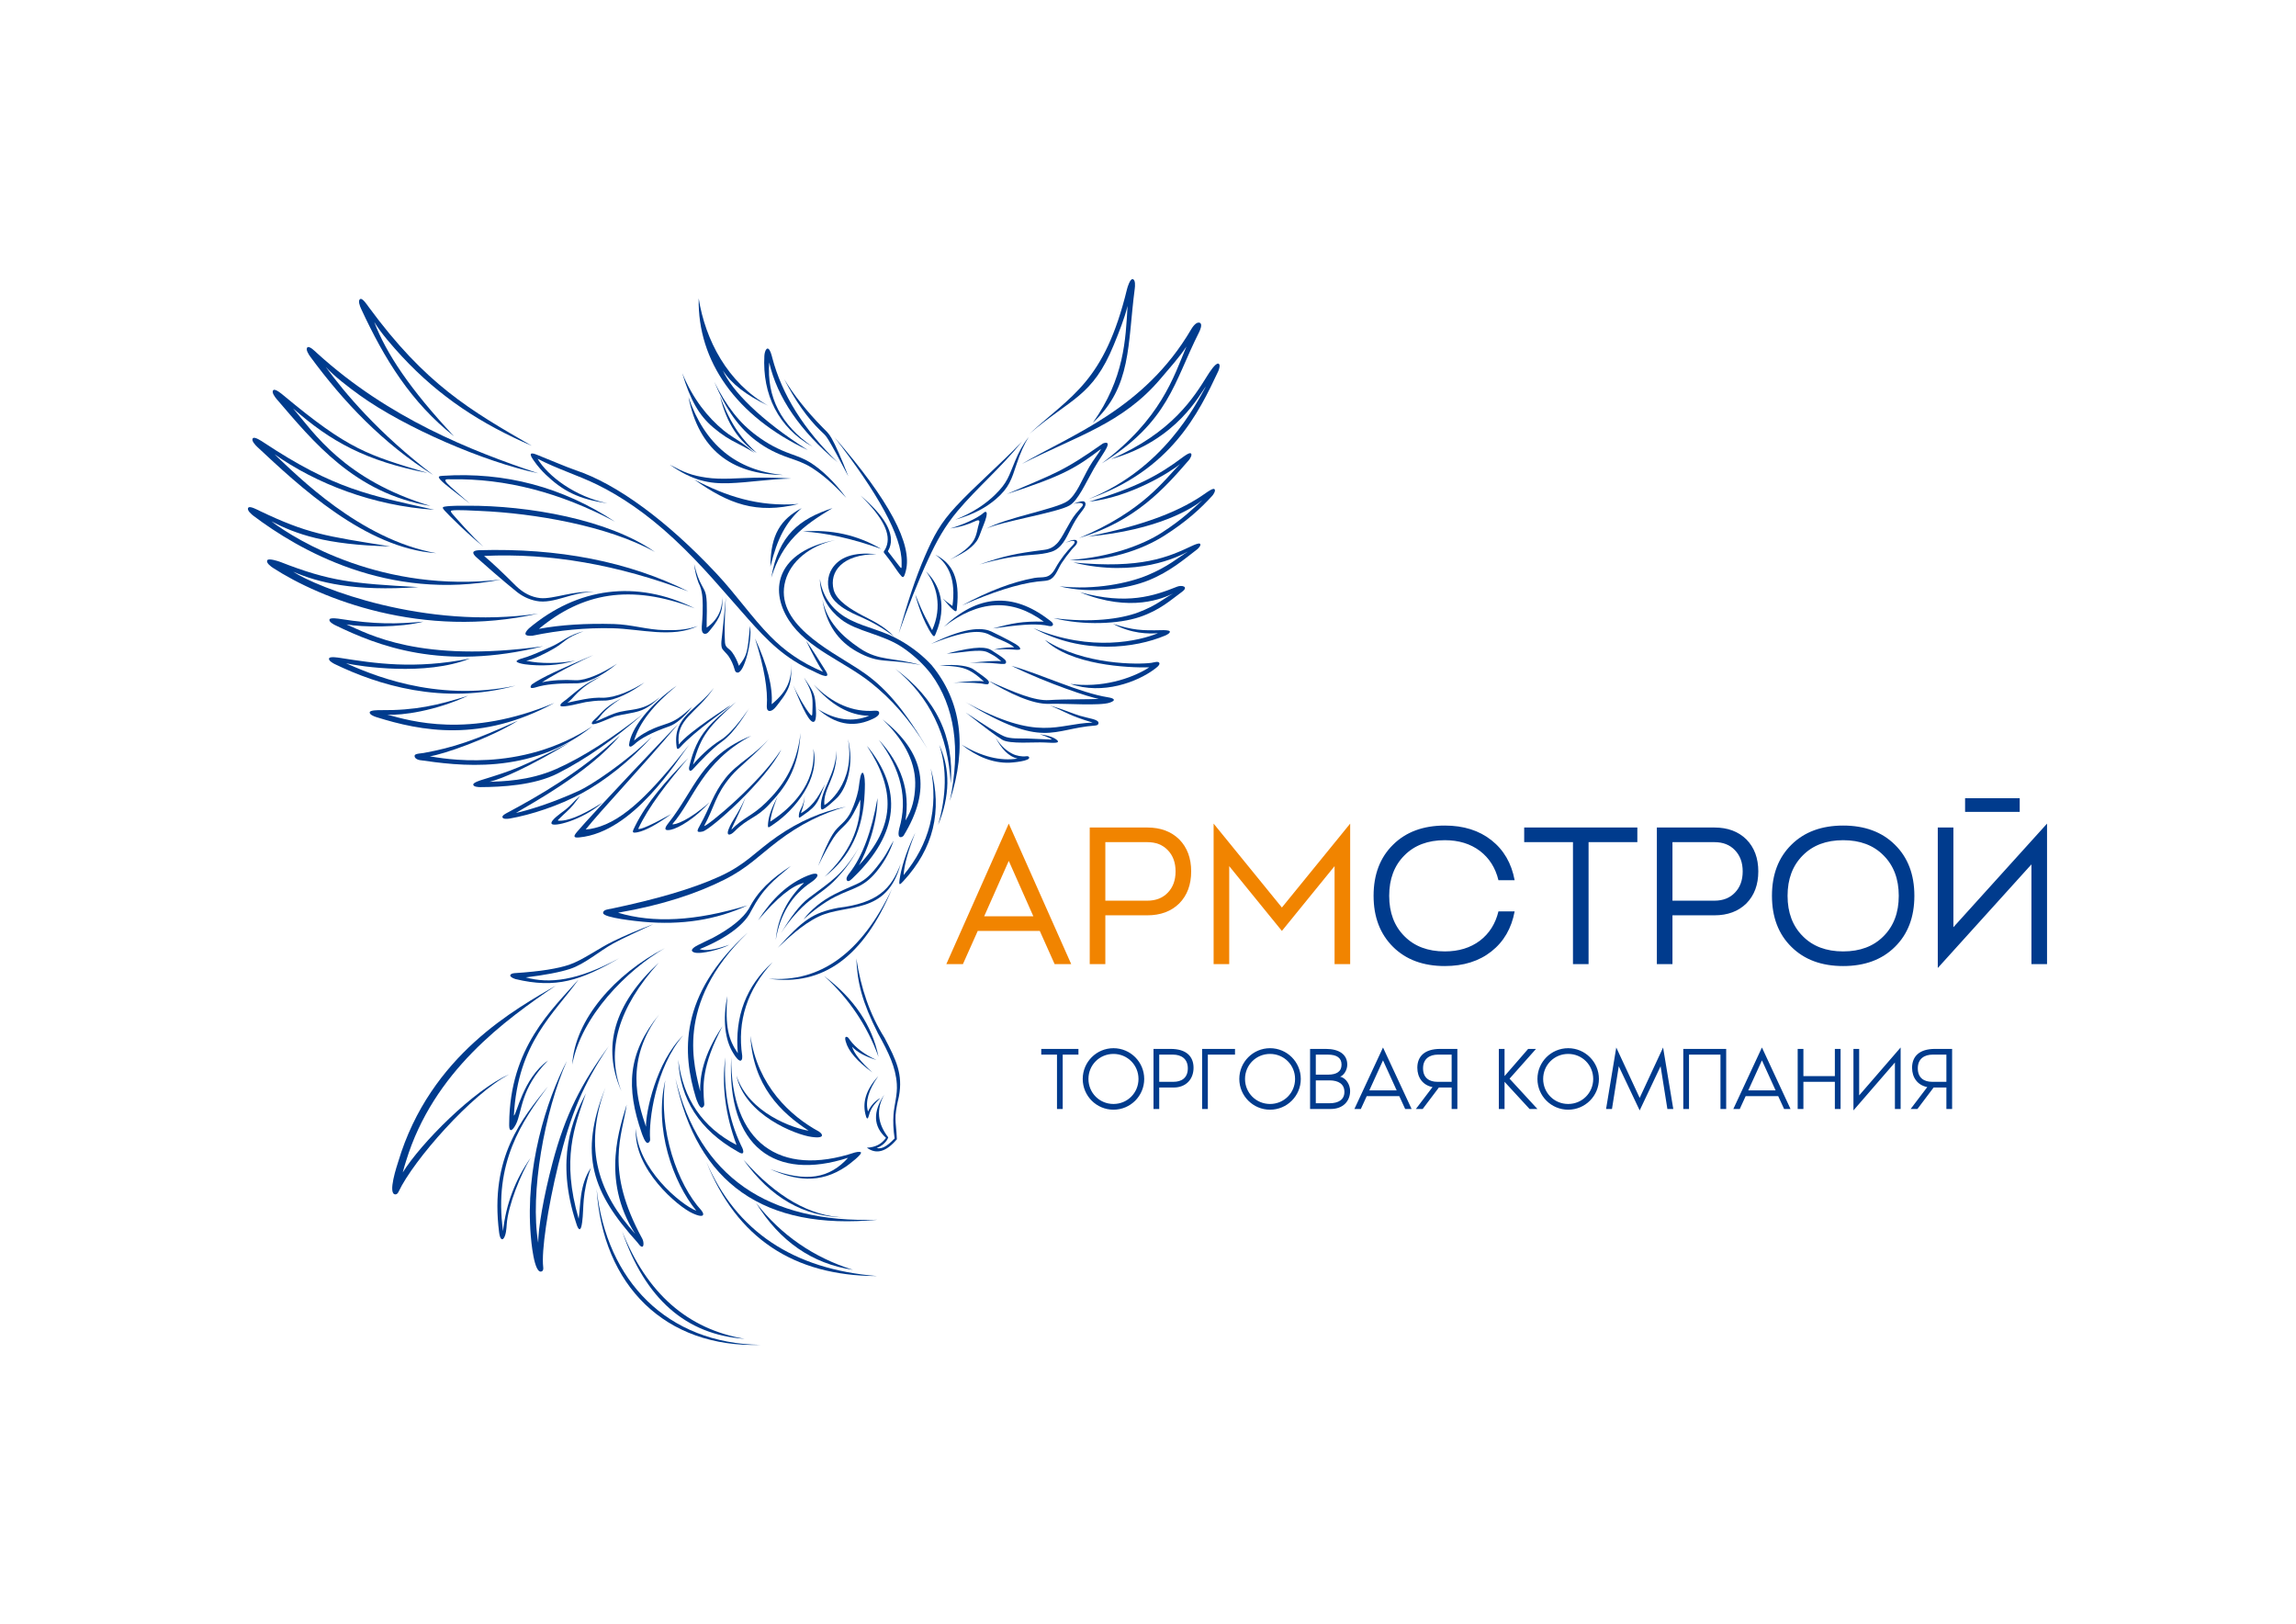 <?xml version="1.0" encoding="UTF-8"?> <svg xmlns="http://www.w3.org/2000/svg" width="1123" height="794" viewBox="0 0 1123 794" fill="none"><path fill-rule="evenodd" clip-rule="evenodd" d="M433.697 272.006C436.725 275.822 438.563 278.89 439.855 280.53C441.665 282.83 442.011 283.091 443.029 279.267C446.477 266.325 434.84 244.501 408.114 213.798C429.162 240.837 441.243 262.323 440.992 275.168C440.94 277.933 441.294 278.769 439.5 276.388C437.402 273.604 435.909 271.699 435.066 270.638C433.841 269.101 434.291 269.949 435.056 267.992C437.738 261.135 433.008 252.58 420.865 242.326C431.851 252.992 436.027 261.265 433.466 267.536C432.236 270.555 431.387 269.096 433.697 272.006Z" fill="#003B8D"></path><path fill-rule="evenodd" clip-rule="evenodd" d="M405.349 215.354C407.287 218.57 410.486 224.435 414.944 232.943C411.501 224.097 408.765 217.887 406.735 214.313C405.27 211.734 404.21 210.949 402.255 208.951C394.498 201.037 388.248 193.159 383.505 185.32C388.939 195.936 394.863 204.355 401.276 210.575C403.323 212.56 403.773 212.735 405.349 215.354Z" fill="#003B8D"></path><path fill-rule="evenodd" clip-rule="evenodd" d="M377.712 174.908C382.462 193.012 393.148 210.088 409.764 226.132C391.335 210.755 380.157 194.453 376.229 177.227C374.966 194.179 382.031 207.919 397.421 218.447C380.618 209.108 372.835 192.832 373.863 173.996C374.002 171.448 375.416 168.398 376.958 172.371C377.371 173.435 377.63 174.59 377.712 174.908Z" fill="#003B8D"></path><path fill-rule="evenodd" clip-rule="evenodd" d="M353.557 181.133C357.836 190.942 371.867 205.36 395.069 220.082C360.083 203.611 341.142 176.636 341.738 145.909C344.972 166.303 355.859 187.165 375.681 198.366C364.907 193.236 357.533 187.491 353.557 181.133Z" fill="#003B8D"></path><path fill-rule="evenodd" clip-rule="evenodd" d="M396.758 228.573C401.551 231.59 406.823 235.795 413.935 243.487C408.259 235.73 401.871 229.656 396.213 226.131C393.133 224.213 389.904 223.105 386.594 221.909C380.524 219.712 375.538 217.045 370.316 213.213C361.579 206.8 355.429 198.82 349.368 186.779C355.301 200.711 361.625 209.306 369.704 215.444C374.994 219.461 379.983 221.857 386.207 224.005C389.798 225.245 393.385 226.452 396.758 228.573Z" fill="#003B8D"></path><path fill-rule="evenodd" clip-rule="evenodd" d="M352.192 193.768C355.513 207.403 361.608 216 370.124 221.539C363.498 215.389 357.703 208.544 352.192 193.768Z" fill="#003B8D"></path><path fill-rule="evenodd" clip-rule="evenodd" d="M361.287 217.15C363.814 218.392 367.713 220.595 369.044 221.575C366.332 219.186 365.166 218.287 363.505 217.09C360.275 214.762 357.13 213.109 353.896 210.459C346.188 204.141 338.902 195.089 333.679 182.472C337.643 195.702 341.958 203.185 348.792 208.991C352.995 212.561 356.487 214.79 361.287 217.15Z" fill="#003B8D"></path><path fill-rule="evenodd" clip-rule="evenodd" d="M336.74 194.208C341.737 219.331 357.185 232.023 383.084 232.284C360.105 230.095 344.657 217.403 336.74 194.208Z" fill="#003B8D"></path><path fill-rule="evenodd" clip-rule="evenodd" d="M387.043 234.03C380.591 233.541 374.411 233.521 368.705 233.625C361.171 233.764 352.822 234.66 345.456 233.569C338.222 232.498 334.856 231.114 327.543 227.245C338.891 235.131 346.955 236.636 356.71 236.295C366.662 235.946 376.398 234.256 387.043 234.03Z" fill="#003B8D"></path><path fill-rule="evenodd" clip-rule="evenodd" d="M339.56 234.506C356.47 246.471 369.912 251.53 390.652 246.433C370.675 248.018 354.728 242.437 339.56 234.506Z" fill="#003B8D"></path><path fill-rule="evenodd" clip-rule="evenodd" d="M376.809 277.099C380.233 263.118 384.396 255.371 392.109 248.469C381.915 253.927 376.881 261.324 376.809 277.099Z" fill="#003B8D"></path><path fill-rule="evenodd" clip-rule="evenodd" d="M377.241 282.488C382.73 264.813 392.401 257.347 407.189 248.469C391.058 253.8 380.789 261.6 377.241 282.488Z" fill="#003B8D"></path><path fill-rule="evenodd" clip-rule="evenodd" d="M392.691 259.94C403.83 260.492 416.599 263.325 431 268.44C419.346 261.602 406.576 258.768 392.691 259.94Z" fill="#003B8D"></path><path fill-rule="evenodd" clip-rule="evenodd" d="M453.594 366.135C444.774 351.416 435.421 341.393 425.965 333.865C412.677 323.284 394.816 317.228 385.853 303.317C375.739 287.62 380.686 269.493 408.416 264.133C395.76 266.955 386.75 274.671 384.163 283.919C378.37 304.635 405.456 317.825 419.541 326.979C429.577 333.503 439.424 342.081 453.594 366.135Z" fill="#003B8D"></path><path fill-rule="evenodd" clip-rule="evenodd" d="M437.337 311.295C424.431 301.656 418.911 301.879 411.685 296.796C409.335 295.143 407.251 293.118 406.197 290.726C404.434 286.729 404.533 281.892 406.954 278.105C410.348 272.797 417.01 269.72 428.668 271.056C411.91 270.997 405.505 279.659 407.747 288.416C409.165 293.952 416.883 298.34 421.547 300.826C426.911 303.685 432.002 305.823 437.337 311.295Z" fill="#003B8D"></path><path fill-rule="evenodd" clip-rule="evenodd" d="M262.926 224.331C267.991 232.861 281.336 242.931 297.101 246.105C282.956 244.129 275.282 240.067 266.894 232.062C265.215 230.459 262.825 227.829 261.22 225.438C260.864 224.908 260.259 224.105 259.903 223.382C258.583 220.697 261.747 222.053 262.834 222.48C269.309 225.028 275.833 227.924 281.642 229.986C291.391 233.21 302.664 239.348 314.802 248.29C326.071 256.593 338.087 267.313 350.314 280.362C360.144 290.851 367.748 302.004 376.693 311.083C383.722 318.216 391.472 323.819 402.536 328.545C400.489 325.621 397.733 320.536 394.268 313.291C397.06 317.279 400.339 322.344 404.108 328.486C406.763 333.127 398.936 328.726 397.863 328.25C383.94 322.069 375.471 313.422 365.721 302.474C353.626 288.894 343.629 276.537 329.523 263.435C316.206 251.066 303.536 242.622 292.217 237.067C282.66 232.376 272.807 229.465 262.926 224.331Z" fill="#003B8D"></path><path fill-rule="evenodd" clip-rule="evenodd" d="M176.264 146.213C177.394 145.759 179.628 149.174 180.301 150.091C208.106 187.958 229.798 200.544 260.133 218.018C235.426 207.366 215.043 194.173 196.607 174.325C192.091 169.463 186.13 162.629 183.037 157.439C188.852 172.841 200.643 190.479 222.075 213.349C201.05 196.714 188.12 175.825 176.593 150.948C176.152 149.999 174.812 146.798 176.264 146.213Z" fill="#003B8D"></path><path fill-rule="evenodd" clip-rule="evenodd" d="M150.466 169.805C151.484 169.137 154.351 172.041 155.192 172.805C189.961 204.399 230.023 220.346 263.223 231.45C236.892 225.915 197.994 209.112 175.985 193.319C170.594 189.451 163.395 183.936 159.333 179.464C168.48 191.973 184.975 211.799 211.953 232.333C187.113 216.712 167.964 196.475 151.728 174.381C151.108 173.54 149.159 170.667 150.466 169.805Z" fill="#003B8D"></path><path fill-rule="evenodd" clip-rule="evenodd" d="M133.749 190.751C134.713 190.006 137.821 192.654 138.692 193.378C170.663 219.991 179.651 222.453 209.224 231.319C179.138 225.493 161.855 216.057 143.333 199.699C153.414 211.468 168.24 234.625 210.572 247.435C173.427 241.222 153.246 215.995 135.359 195.216C134.678 194.424 132.512 191.711 133.749 190.751Z" fill="#003B8D"></path><path fill-rule="evenodd" clip-rule="evenodd" d="M123.739 214.279C124.615 213.433 127.995 215.727 128.938 216.352C163.62 239.321 180.758 242.163 212.384 249.29C182.309 247.36 154.435 236.371 134.24 222.129C145.544 232.729 176.08 263.798 213.385 270.52C178.577 268.159 145.87 237.248 125.826 218.542C125.063 217.83 122.614 215.368 123.739 214.279Z" fill="#003B8D"></path><path fill-rule="evenodd" clip-rule="evenodd" d="M121.472 248.252C122.254 247.319 125.843 249.278 126.861 249.765C150.336 260.977 158.847 262.122 190.842 267.196C159.218 266.469 144.674 261.158 132.743 254.951C145.102 264.299 187.361 290.111 245.079 283.428C189.606 294.301 145.902 268.759 123.997 252.272C123.164 251.645 120.468 249.454 121.472 248.252Z" fill="#003B8D"></path><path fill-rule="evenodd" clip-rule="evenodd" d="M130.784 273.921C131.497 272.934 136.089 274.404 137.14 274.816C161.462 284.346 172.595 285.353 204.635 287.111C173.154 289.314 155.711 284.925 143.372 279.575C154.963 287.213 207.67 308.234 263.259 300.06C206.478 312.837 156.597 292.654 133.585 277.752C132.711 277.185 129.867 275.188 130.784 273.921Z" fill="#003B8D"></path><path fill-rule="evenodd" clip-rule="evenodd" d="M161.214 302.838C161.704 301.946 165.616 302.558 166.549 302.705C183.34 305.355 193.912 305.213 207.117 303.99C195.946 306.996 176.821 306.747 169.468 305.353C180.17 309.946 205.123 324.415 265.642 316.039C216.02 328.365 184.624 315.737 163.941 305.733C163.157 305.355 160.584 303.987 161.214 302.838Z" fill="#003B8D"></path><path fill-rule="evenodd" clip-rule="evenodd" d="M161.009 321.863C161.498 320.971 165.413 321.584 166.344 321.73C183.135 324.378 202.707 327.452 229.903 322.025C208.099 330.786 176.136 325.889 169.263 324.378C179.965 328.971 211.956 343.789 252.215 335.298C216.332 345.062 184.419 334.76 163.737 324.758C162.954 324.379 160.379 323.011 161.009 321.863Z" fill="#003B8D"></path><path fill-rule="evenodd" clip-rule="evenodd" d="M553.93 136.502C552.716 136.406 551.5 140.303 551.232 141.406C540.166 186.887 524.026 193.256 503.421 212.222C523.831 194.692 534.349 194.072 544.751 168.7C547.267 162.562 550.102 155.461 551.508 149.586C550.547 166.021 549.937 185.003 534.546 206.699C553.619 189.212 551.439 168.301 555.027 141.12C555.164 140.085 555.489 136.626 553.93 136.502Z" fill="#003B8D"></path><path fill-rule="evenodd" clip-rule="evenodd" d="M439.569 309.79C443.655 297.901 449.072 284.155 454.095 273.303C458.216 264.402 462.058 257.422 468.399 249.849C477.727 238.713 489.665 228.677 499.886 215.94C489.795 226.553 476.723 237.733 467.477 247.735C459.902 255.93 456.71 261.985 452.352 272.062C447.68 282.866 443.958 294.422 439.569 309.79Z" fill="#003B8D"></path><path fill-rule="evenodd" clip-rule="evenodd" d="M218.722 236.369C220.383 238.194 224.247 241.367 229.873 246.326C222.508 240.505 217.452 236.89 215.485 234.717C213.916 232.984 214.654 232.805 216.561 232.682C247.02 230.712 275.073 238.171 300.721 255.066C273.909 240.826 247.253 233.933 220.753 234.388C218.813 234.419 216.519 233.945 218.722 236.369Z" fill="#003B8D"></path><path fill-rule="evenodd" clip-rule="evenodd" d="M221.4 251.446C223.056 253.269 230.855 262.382 236.481 267.341C229.116 261.52 219.415 251.857 217.449 249.685C216.241 248.35 216.403 247.936 217.414 247.761C220.424 247.239 225.316 247.331 228.453 247.315C258.317 247.154 297.738 254.036 320.312 269.91C297.14 257.045 261.037 250.979 234.772 249.858C232.133 249.747 223.237 249.199 220.966 249.658C220.356 249.78 220.272 250.207 221.4 251.446Z" fill="#003B8D"></path><path fill-rule="evenodd" clip-rule="evenodd" d="M252.381 286.537C245.999 280.143 240.798 275.251 236.778 271.865C268.947 270.351 302.249 276.134 336.685 289.215C307.452 274.642 273.296 267.927 234.217 269.071C231.003 269.236 230.634 270.42 233.11 272.621C245.841 283.955 252.149 288.924 252.149 288.924C255.033 291.369 258.405 293.093 262.245 293.868C271.044 295.644 280.268 289.049 290.632 289.623C281.2 288.483 270.559 293.181 264.155 292.475C259.912 292.006 255.986 290.026 252.381 286.537Z" fill="#003B8D"></path><path fill-rule="evenodd" clip-rule="evenodd" d="M586.9 157.895C585.145 157.056 583.192 160.073 582.619 161.051C559.602 200.328 523.515 212.77 499.783 226.896C526.817 213.13 549.059 207.168 567.604 185.257C571.89 180.194 577.027 174.528 580.294 169.446C573.96 184.641 567.813 204.803 538.903 226.603C571.876 206.033 574.049 187.087 586.411 162.617C586.881 161.685 588.31 158.57 586.9 157.895Z" fill="#003B8D"></path><path fill-rule="evenodd" clip-rule="evenodd" d="M595.956 177.828C594.522 177.331 591.39 182.344 590.597 183.611C584.062 194.062 573.542 211.546 543.293 224.564C576.152 215.311 587.086 192.121 589.836 188.975C584.605 198.318 569.214 229.206 532.294 244.102C572.916 229.988 586.287 201.876 595.881 181.478C596.221 180.755 597.092 178.223 595.956 177.828Z" fill="#003B8D"></path><path fill-rule="evenodd" clip-rule="evenodd" d="M582.427 221.68C581.697 221.201 578.974 223.241 578.329 223.725C566.666 232.485 555.511 238.497 532.714 245.322C552.766 243.193 572.58 230.816 577.181 226.906C569.266 234.847 559.386 249.826 527.777 263.135C555.47 254.822 569.602 238.741 581.524 224.973C582.012 224.409 583.366 222.297 582.427 221.68Z" fill="#003B8D"></path><path fill-rule="evenodd" clip-rule="evenodd" d="M593.943 239.156C593.226 238.659 590.451 240.631 589.794 241.098C577.912 249.562 560.842 256.693 531.875 262.425C567.063 259.162 583.508 248.327 588.207 244.534C583.607 248.634 578.658 253.795 568.182 260.525C558.988 266.429 542.954 272.509 523.12 273.873C541.319 274.987 558.787 268.752 569.386 262.022C580.081 255.23 587.031 248.932 592.959 242.422C593.46 241.874 594.868 239.794 593.943 239.156Z" fill="#003B8D"></path><path fill-rule="evenodd" clip-rule="evenodd" d="M586.954 265.916C586.407 265.37 583.667 266.651 583.019 266.956C571.291 272.467 558.329 278.272 524.993 275.078C555.923 282.583 576.378 272.278 581.087 269.707C576.415 272.561 571.266 277.171 561.043 281.389C552.072 285.091 535.756 288.678 518.201 286.723C533.934 290.585 551.527 287.969 561.858 283.769C572.283 279.53 579.364 273.365 585.577 268.616C586.099 268.216 587.66 266.619 586.954 265.916Z" fill="#003B8D"></path><path fill-rule="evenodd" clip-rule="evenodd" d="M496.553 225.293C498.21 221.372 500.076 217.65 503.16 213.709C501.049 216.99 499.058 221.439 497.196 227.051C494.772 234.352 493.624 238.465 487.154 244.034C482.358 248.163 476.324 251.525 467.297 254.114C476.226 250.563 482.294 246.206 486.541 242.09C492.968 235.863 493.369 232.823 496.553 225.293Z" fill="#003B8D"></path><path fill-rule="evenodd" clip-rule="evenodd" d="M478.796 256.177C478.086 258.189 477.888 261.631 476.118 264.471C474.128 267.663 470.573 270.387 464.565 273.734C470.562 270.825 474.74 268.589 477.55 264.83C478.798 263.161 479.476 260.752 480.292 258.702C481.499 255.675 482.539 253.195 482.621 251.321C482.67 250.177 481.9 250.076 481.265 250.631C480.278 251.492 479.309 252.295 476.004 254.026C473.504 255.335 469.035 257.204 464.74 258.45C469.935 257.674 473.395 256.486 476.427 255.103C478.195 254.295 479.623 253.835 478.796 256.177Z" fill="#003B8D"></path><path fill-rule="evenodd" clip-rule="evenodd" d="M461.14 292.66C463.12 295.001 464.77 297.053 466.29 298.262C468.04 299.656 467.911 298.544 468.064 297.083C469.537 283.048 466.026 275.617 457.53 271.293C464.236 276.086 467.58 283.735 465.856 296.328C462.132 293.714 462.155 293.545 461.14 292.66Z" fill="#003B8D"></path><path fill-rule="evenodd" clip-rule="evenodd" d="M447.663 290.672C448.313 293.596 451.407 303.835 455.777 310.143C457.053 311.982 457.252 310.873 457.814 309.518C463.223 296.484 459.823 286.032 452.911 279.468C457.973 285.971 461.153 296.586 455.913 308.166C453.692 303.661 451.935 301.532 447.663 290.672Z" fill="#003B8D"></path><path fill-rule="evenodd" clip-rule="evenodd" d="M180.875 348.198C181.228 347.246 185.193 347.279 186.134 347.288C203.131 347.459 214.036 344.921 228.913 340.246C213.005 347.665 196.427 349.976 189.407 349.483C200.665 352.467 229.058 361.4 271.142 343.754C235.202 363.302 205.913 357.544 183.995 350.665C183.168 350.405 180.419 349.424 180.875 348.198Z" fill="#003B8D"></path><path fill-rule="evenodd" clip-rule="evenodd" d="M202.827 369.37C203.039 368.524 206.466 368.361 207.259 368.216C221.924 365.524 231.719 362.249 253.383 352.403C239.436 361.187 216.428 369.022 210.215 369.859C215.695 370.696 254.296 378.573 289.774 355.125C259.25 379.646 223.357 374.257 205.323 371.722C204.585 371.619 202.438 370.918 202.827 369.37Z" fill="#003B8D"></path><path fill-rule="evenodd" clip-rule="evenodd" d="M231.471 383.621C231.515 382.671 235.05 381.574 235.891 381.314C251.062 376.628 254.226 375.563 278.529 363.201C258.257 375.327 245.814 380.775 239.429 382.334C245.136 382.045 258.48 382.079 272.139 376.023C285.552 370.075 299.939 360.577 314.308 349.335C300.956 361.085 287.012 370.993 272.829 378.217C261.383 384.046 245.422 384.871 234.95 384.927C234.14 384.931 231.415 384.843 231.471 383.621Z" fill="#003B8D"></path><path fill-rule="evenodd" clip-rule="evenodd" d="M263.592 307.525C284.624 290.1 308.125 285.248 339.861 297.51C311.184 283.26 282.442 287.336 258.701 307.292C255.984 309.97 256.527 311.173 260.331 310.901C273.37 308.171 286.43 306.947 299.514 307.226C313.167 307.517 328.819 312.24 341.374 306.127C334.939 308.307 330.059 308.22 324.956 308.143C316.801 308.019 308.929 305.406 300.276 305.168C286.441 304.786 274.213 305.569 263.592 307.525Z" fill="#003B8D"></path><path fill-rule="evenodd" clip-rule="evenodd" d="M492.44 241.607C515.985 231.419 519.46 230.934 539.495 216.845C541.742 216.019 542.341 216.721 541.291 218.952C540.395 220.859 537.597 224.727 534.992 229.254C530.865 236.424 527.359 244.672 523.099 247.204C517.36 250.614 489.371 255.114 482.447 258.539C491.621 253.235 516.571 248.935 522.116 245.067C526.542 241.979 529.116 234.733 532.837 228.24C534.823 224.771 537.474 221.665 538.559 219.508C526.486 228.675 520.152 232.64 492.44 241.607Z" fill="#003B8D"></path><path fill-rule="evenodd" clip-rule="evenodd" d="M575.736 286.903C564.409 291.403 551.431 295.957 528.244 289.616C553.248 299.838 569.193 292.398 573.763 290.255C569.212 292.667 565.695 296.104 556.727 299.477C548.184 302.691 533.606 304.675 515.258 302.256C530.16 306.03 547.415 305.107 557.355 301.759C567.386 298.379 572.664 293.393 578.043 289.487C581.696 286.834 578.013 285.999 575.736 286.903Z" fill="#003B8D"></path><path fill-rule="evenodd" clip-rule="evenodd" d="M572.171 308.783C571.932 308.138 569.233 308.151 568.599 308.166C558.16 308.396 554.451 308.245 544.345 305.069C553.552 309.964 561.606 309.992 566.374 309.657C557.446 313.313 534.001 319.148 505.411 307.161C529.826 320.441 555.307 316.937 569.905 310.808C570.446 310.582 572.48 309.613 572.171 308.783Z" fill="#003B8D"></path><path fill-rule="evenodd" clip-rule="evenodd" d="M411.218 302.78C405.829 298.513 401.135 292.179 401.018 283.136C402.368 292.515 407.977 299.225 415.978 303.202C423.887 307.135 431.647 308.197 440.353 313.197C446.202 316.559 451.285 320.56 455.599 325.201C470.215 342.913 473.205 365.075 464.567 391.687C469.987 366.185 466.959 345.536 455.485 329.741C452.059 325.237 447.443 320.822 441.999 317.01C431.96 309.983 419.153 309.061 411.218 302.78Z" fill="#003B8D"></path><path fill-rule="evenodd" clip-rule="evenodd" d="M402.241 293.209C404.067 305.185 409.984 313.562 418.997 318.596C430.644 325.101 433.483 321.746 450.505 325.289C437.219 321.377 430.037 323.437 420.579 317.065C411.561 310.99 404.485 303.915 402.241 293.209Z" fill="#003B8D"></path><path fill-rule="evenodd" clip-rule="evenodd" d="M437.87 327.041C454.701 340.845 463.745 359.553 465.002 383.165C466.823 360.374 457.779 341.666 437.87 327.041Z" fill="#003B8D"></path><path fill-rule="evenodd" clip-rule="evenodd" d="M459.415 364.3C463.17 375.862 462.977 388.903 458.833 403.424C464.687 389.288 464.881 376.246 459.415 364.3Z" fill="#003B8D"></path><path fill-rule="evenodd" clip-rule="evenodd" d="M459.476 325.411C468.496 324.718 474.173 325.776 476.39 327.507C477.693 328.492 482.36 331.495 483.403 332.908C483.802 333.449 483.803 334.16 483.349 334.496C482.784 334.912 480.6 334.317 479.8 334.225C475.53 333.729 469.149 333.718 466.288 333.911C474.252 333.083 479.396 332.768 481.252 333.285C478.368 330.58 476.169 328.96 473.88 327.822C470.109 325.945 465.997 325.726 459.476 325.411Z" fill="#003B8D"></path><path fill-rule="evenodd" clip-rule="evenodd" d="M479.039 276.049C491.632 271.707 496.73 270.68 510.495 268.927C513.991 268.539 515.611 267.093 516.891 265.874C519.637 263.259 522.84 255.248 526.279 251.132C527.186 250.046 528.185 248.886 529.271 247.647C530.314 246.362 529.306 245.359 524.933 246.396C528.236 245.044 529.983 244.841 530.565 245.479C531.494 246.497 530.579 248.145 529.443 249.597C526.451 253.423 525.561 255.105 523.529 259.052C521.424 263.144 519.308 268.128 514.425 269.774C511.623 270.718 508.34 271.064 505.168 271.299C495.675 272.008 489.017 273.243 479.039 276.049Z" fill="#003B8D"></path><path fill-rule="evenodd" clip-rule="evenodd" d="M521.161 265.408C523.357 264.647 524.531 264.327 525.165 264.552C526.535 265.04 524.417 266.946 524.021 267.351C521.83 269.585 518.687 273.393 516.311 277.706C513.201 283.58 510.15 281.875 505.902 282.646C495.191 284.595 483.398 289.073 470.521 296.075C485.679 289.444 497.925 285.557 507.256 284.42C510.449 284.031 512.332 284.224 514.02 283.164C516.497 281.608 517.624 277.81 519.32 275.259C520.702 273.181 522.36 270.968 524.287 268.621C525.088 267.645 526.897 266.312 526.849 264.999C526.785 263.205 523.56 264.168 521.161 265.408Z" fill="#003B8D"></path><path fill-rule="evenodd" clip-rule="evenodd" d="M514.995 305.62C515.351 304.564 513.596 303.532 512.859 302.969C495.317 289.56 478.241 290.759 461.633 306.57C478.612 293.337 494.914 292.483 510.538 304.008C499.766 303.747 495.181 304.788 485.561 307.326C498.296 305.618 504.894 304.882 511.124 305.754C512.148 305.897 514.599 306.792 514.995 305.62Z" fill="#003B8D"></path><path fill-rule="evenodd" clip-rule="evenodd" d="M463.067 319.646C478.609 315.518 482.626 316.635 484.843 317.9C486.146 318.885 490.756 321.51 491.798 322.923C492.196 323.462 492.198 324.175 491.744 324.51C491.18 324.927 488.499 324.593 487.699 324.501C483.429 324.006 477.049 323.994 474.188 324.187C482.151 323.36 487.761 323.03 489.734 323.372C487.011 320.914 485.238 320.099 483.148 319.03C479.399 317.112 470.694 319.204 463.067 319.646Z" fill="#003B8D"></path><path fill-rule="evenodd" clip-rule="evenodd" d="M455.367 314.909C473.975 305.656 481.62 307.314 484.917 308.842C487.843 310.198 491.055 311.898 493.911 313.386C494.978 313.942 495.971 314.486 496.741 314.961C498.012 315.746 500.747 317.897 497.451 317.768C495.408 317.688 492.341 317.204 486.077 317.702C491.655 316.375 494.133 316.65 496.054 316.55C493.33 314.093 487.608 312.389 484.704 310.77C481.029 308.72 475.336 306.956 455.367 314.909Z" fill="#003B8D"></path><path fill-rule="evenodd" clip-rule="evenodd" d="M442.859 401.243C446.331 395.809 447.376 390.257 447.622 384.707C448.099 373.944 443.33 363.017 431.681 351.812C452.367 368.155 455.722 386.211 441.957 408.658C441.631 409.19 439.377 410.502 439.482 407.536C439.504 406.911 439.621 406.133 439.833 405.201C444.09 390.721 440.751 376.243 429.818 361.769C440.888 373.72 445.234 386.878 442.859 401.243Z" fill="#003B8D"></path><path fill-rule="evenodd" clip-rule="evenodd" d="M341.648 284.982C340.638 282.231 339.949 279.68 339.524 275.87C341.897 286.133 344.608 287.094 345.319 291.06C346.083 295.329 345.54 302.256 345.637 306.902C350.573 303.651 353.727 298.051 353.09 291.647C353.935 297.596 352.473 302.006 347.542 307.858C346.737 308.813 345.958 310.158 344.589 309.932C343.548 309.759 343.101 308.574 343.25 306.378C343.66 301.616 343.747 298.322 343.711 296.102C343.658 292.82 343.639 288.817 341.648 284.982Z" fill="#003B8D"></path><path fill-rule="evenodd" clip-rule="evenodd" d="M352.859 313.539C353.406 308.925 354.125 301.783 355.014 292.114C354.37 303.18 354.329 310.575 354.594 314.172C354.797 316.937 356.57 316.885 358.108 319.005C359.463 320.87 360.567 323.066 361.418 325.591C365.301 320.375 365.558 319.993 366.833 306.087C368.05 313.301 364.079 328.864 360.839 328.924C360.019 328.939 359.514 328.376 359.322 327.397C358.622 324.902 357.606 322.7 356.273 320.792C355.504 319.691 353.467 317.857 353.143 317.013C352.84 316.218 352.744 315.061 352.859 313.539Z" fill="#003B8D"></path><path fill-rule="evenodd" clip-rule="evenodd" d="M377.431 344.395C385.641 337.702 387.149 331.988 387.037 324.251C387.058 332.632 387.258 335.828 380.96 343.808C379.932 345.11 378.049 348.056 376.116 347.655C375.398 347.507 375.042 346.769 375.044 345.444C375.667 337.341 373.745 326.259 369.279 312.199C375.34 325.303 378.057 336.035 377.431 344.395Z" fill="#003B8D"></path><path fill-rule="evenodd" clip-rule="evenodd" d="M397.348 348.038C397.435 346.578 397.429 344.812 397.435 343.918C397.467 339.663 396.363 336.912 393.265 331.356C397.54 337.819 398.485 339.034 398.893 344.151C399.014 345.659 399.713 352.422 398.097 352.956C396.362 353.8 392.967 347.784 387.908 334.908C390.075 340.069 394.155 346.796 396.102 349.128C397.439 350.726 397.255 349.613 397.348 348.038Z" fill="#003B8D"></path><path fill-rule="evenodd" clip-rule="evenodd" d="M397.984 334.793C406.438 344.805 415.482 349.889 425.115 350.047C417.087 353.295 408.742 352.208 400.08 346.787C408.327 354.094 416.881 355.851 425.743 352.059C426.995 351.524 430.615 350.087 429.934 348.226C429.751 347.728 429.096 347.5 427.968 347.544C417.182 348.408 407.188 344.158 397.984 334.793Z" fill="#003B8D"></path><path fill-rule="evenodd" clip-rule="evenodd" d="M567.076 324.278C567.431 325.333 565.189 326.843 564.445 327.395C556.335 333.409 539.435 340.012 523.525 334.448C538.35 336.493 553.021 332.175 562.124 326.356C551.352 326.617 523.711 325.227 511.064 312.907C530.171 325.319 556.976 325.016 563.205 324.144C564.227 324.002 566.681 323.107 567.076 324.278Z" fill="#003B8D"></path><path fill-rule="evenodd" clip-rule="evenodd" d="M494.646 325.609C512.752 334.404 533.568 341.222 537.414 341.746C533.132 342.097 520.655 341.859 513.214 342.366C506.126 342.849 496.544 338.819 483.403 332.908C493.67 339.058 505.012 344.479 513.172 344.207C521.406 343.933 537.991 345.294 542.874 343.586C546.14 342.444 544.861 341.46 542.017 341.014C528.046 338.822 509.265 329.682 494.646 325.609Z" fill="#003B8D"></path><path fill-rule="evenodd" clip-rule="evenodd" d="M534.425 353.368C516.83 353.913 508.432 363.049 472.322 343.396C510.879 366.612 514.184 356.382 535.742 354.805C536.882 354.747 537.436 354.078 537.253 353.296C536.882 351.717 532.525 351.336 528.171 350.023C524.35 348.87 520.311 346.98 513.477 344.99C522.518 348.709 522.167 349.615 534.425 353.368Z" fill="#003B8D"></path><path fill-rule="evenodd" clip-rule="evenodd" d="M502.798 361.175C506.23 361.303 510.134 361.47 514.499 361.672C514.045 361.119 512.066 360.246 508.56 359.052C512.939 359.668 515.85 360.716 517.293 362.196C518.024 363.304 516.626 363.43 510.889 363.098C506.258 362.811 493.836 364.022 490.188 361.744C487.007 359.756 482.04 356.06 472.347 348.456C481.901 354.789 487.539 358.438 490.974 360.018C494.185 361.495 499.179 361.041 502.798 361.175Z" fill="#003B8D"></path><path fill-rule="evenodd" clip-rule="evenodd" d="M497.677 370.989C493.334 369.949 489.854 366.268 486.906 360.626C489.782 365.248 492.624 367.315 495.264 368.67C497.034 369.576 499.896 370.13 501.863 369.839C502.604 369.729 503.067 369.892 503.26 370.164C504.716 372.205 494.57 372.975 493.589 372.996C485.721 373.165 477.962 370.218 470.313 364.148C480.104 370.002 489.225 372.283 497.677 370.989Z" fill="#003B8D"></path><path fill-rule="evenodd" clip-rule="evenodd" d="M245.728 399.574C245.614 398.633 247.931 397.567 248.703 397.151C262.926 389.501 283.108 378.195 303.245 359.624C288.133 378.107 257.117 394.496 252.362 397.565C257.941 396.329 269.565 392.931 283.153 386.728C289.236 383.951 306.064 372.769 318.823 360.277C308.317 372.169 295.498 382.023 284.607 387.932C273.32 394.057 259.689 398.477 249.375 400.28C248.579 400.419 245.874 400.785 245.728 399.574Z" fill="#003B8D"></path><path fill-rule="evenodd" clip-rule="evenodd" d="M273.918 400.023C274.941 398.979 276.256 397.794 276.912 397.191C280.041 394.31 280.551 393.394 283.836 389.104C279.991 392.377 279.984 393.322 275.921 396.457C274.725 397.38 269.083 401.216 269.772 402.772C270.313 404.624 284.386 401.409 294.702 392.489C282.976 399.902 277.275 401.236 274.24 401.358C272.161 401.441 272.815 401.149 273.918 400.023Z" fill="#003B8D"></path><path fill-rule="evenodd" clip-rule="evenodd" d="M283.324 409.519C309.988 406.984 331.034 371.946 337.129 364.152C318.982 387.058 305.365 401.378 290.985 404.905C289.3 405.317 288.142 405.542 286.468 405.642C293.873 396.33 312.973 376.299 331.671 354.116C329.487 356.076 289.098 398.613 282.199 406.844C280.35 409.05 280.501 409.787 283.324 409.519Z" fill="#003B8D"></path><path fill-rule="evenodd" clip-rule="evenodd" d="M310.732 403.788C316.326 392.491 325.74 381.815 336.577 370.743C325.985 383.286 317.146 394.64 312.152 405.326C313.28 405.83 318.694 403.405 328.394 398.049C321.259 403.213 315.774 406.191 311.939 406.979C308.665 407.652 309.275 406.735 310.732 403.788Z" fill="#003B8D"></path><path fill-rule="evenodd" clip-rule="evenodd" d="M256.614 324.843C264.39 325.869 272.947 325.558 281.415 323.038C273.967 324.495 264.139 324.718 257.371 323.097C260.455 322.714 267.242 319.375 271.277 316.947C276.653 313.714 276.451 312.001 285.462 308.688C278.024 310.583 275.301 313.643 270.164 315.994C264.647 318.519 261.236 319.985 257.848 321.206C257.102 321.475 252.489 322.602 252.66 323.454C252.78 324.049 254.855 324.566 256.614 324.843Z" fill="#003B8D"></path><path fill-rule="evenodd" clip-rule="evenodd" d="M281.676 332.662C275.518 332.296 269.987 332.626 265.083 333.652C268.452 331.551 274.522 327.708 290.327 320.261C274.227 327.147 265.344 331.1 260.079 334.732C258.952 336.307 259.355 337.011 262.579 335.98C266.6 334.726 272.791 334.125 281.151 334.176C286.571 334.409 294.09 330.933 301.79 324.568C294.748 329.225 286.762 332.778 281.676 332.662Z" fill="#003B8D"></path><path fill-rule="evenodd" clip-rule="evenodd" d="M295.167 341.231C289.009 340.865 282.346 342.652 277.442 343.678C280.811 341.577 282.283 336.687 294.245 330.695C286.08 333.954 281.268 338.642 276.91 342.143C276.223 342.694 273.558 344.282 274.165 345.189C274.93 346.333 285.109 343.535 286.478 343.346C288.923 343.008 291.412 342.579 295.17 342.602C300.59 342.835 309.008 338.447 315.198 333.778C308.952 337.585 301.833 340.99 295.167 341.231Z" fill="#003B8D"></path><path fill-rule="evenodd" clip-rule="evenodd" d="M300.178 349.038C296.788 350.286 293.736 351.98 291.297 352.799C294.177 350.493 293.577 348.274 303.96 341.441C296.782 345.339 295.414 347.219 291.776 350.925C291.203 351.508 288.917 353.264 289.577 354.035C290.405 355.006 299.555 350.608 300.794 350.286C304.772 349.253 309.246 348.822 312.726 347.706C315.995 346.66 319.029 344.55 322.756 340.98C318.601 344.238 316.007 345.623 312.185 346.523C307.901 347.53 304.642 347.392 300.178 349.038Z" fill="#003B8D"></path><path fill-rule="evenodd" clip-rule="evenodd" d="M319.995 356.126C316.408 357.644 313.05 359.553 310.116 362.196C312.714 353.448 319.497 344.812 330.946 335.331C317.728 344.637 308.482 356.256 307.67 364.292C307.791 365.451 308.586 365.412 310.058 364.175C313.188 361.119 318.99 358.111 327.466 355.151C330.724 353.977 334.411 350.833 338.528 345.72C335.948 348.05 333.678 349.882 331.72 351.213C330.114 352.304 328.544 353.031 326.958 353.632C324.731 354.476 322.461 355.083 319.995 356.126Z" fill="#003B8D"></path><path fill-rule="evenodd" clip-rule="evenodd" d="M357.258 344.88C355.278 347.221 340.529 356.806 332.604 365.503C331.097 367.156 330.982 365.784 330.83 364.324C329.358 350.29 340.552 347.515 349.165 336.38C340.771 348.916 330.324 351.5 332.048 364.093C336.937 357.694 356.243 345.765 357.258 344.88Z" fill="#003B8D"></path><path fill-rule="evenodd" clip-rule="evenodd" d="M366.606 346.149C365.529 347.422 359.737 358.002 352.977 362.779C348.23 366.131 342.478 372.24 338.867 376.203C337.361 377.855 336.765 376.454 337.092 375.025C340.919 358.312 347.922 353.324 360.027 343.237C347.092 355.191 342.892 359.034 338.95 373.991C341.286 370.933 346.923 365.318 352.503 361.891C358.93 357.944 366.077 346.611 366.606 346.149Z" fill="#003B8D"></path><path fill-rule="evenodd" clip-rule="evenodd" d="M326.867 402.592C340.176 385.825 342.708 369.808 367.5 359.767C343.168 372.775 339.538 390.737 328.839 403.053C329.967 403.557 337.097 401.214 347.091 392.254C340.131 400.154 331.907 404.995 328.073 405.783C324.801 406.455 324.824 405.165 326.867 402.592Z" fill="#003B8D"></path><path fill-rule="evenodd" clip-rule="evenodd" d="M342.438 403.457C347.3 394.769 348.757 388.213 354.872 380.484C360.8 372.992 368.645 369.971 377.689 359.651C368.368 370.309 361.817 374.532 357.531 379.615C349.768 388.82 349.579 394.333 344.41 403.918C345.539 404.422 371.447 383.165 382.141 366.52C374.831 381.466 347.478 405.861 343.644 406.648C340.373 407.319 340.837 406.319 342.438 403.457Z" fill="#003B8D"></path><path fill-rule="evenodd" clip-rule="evenodd" d="M359.268 406.57C365.731 400.022 369.748 400.215 375.832 393.78C383.755 385.397 390.531 376.706 391.55 358.411C389.648 375.714 381.771 385.468 374.68 392.443C367.924 399.088 363.538 399.756 357.731 405.761C358.159 403.998 361.206 398.933 364.638 389.992C360.331 399.404 358.343 400.518 356.345 405.575C355.118 408.68 356.961 408.906 359.268 406.57Z" fill="#003B8D"></path><path fill-rule="evenodd" clip-rule="evenodd" d="M378.452 403.014C388.915 395.988 401.291 380.592 397.802 366.183C399.451 383.337 386.678 395.454 376.74 401.808C376.878 400.202 377.407 396.789 380.307 389.554C377.766 394.458 376.104 398.418 375.711 402.237C375.369 405.559 375.723 404.844 378.452 403.014Z" fill="#003B8D"></path><path fill-rule="evenodd" clip-rule="evenodd" d="M393.018 398.54C400.483 393.529 400.059 391.388 403.565 383.493C400.963 387.748 398.99 393.293 391.796 397.68C391.895 396.533 393.145 394.826 393.643 388.935C392.965 394.881 391.05 395.611 390.771 398.335C390.528 400.705 391.073 399.845 393.018 398.54Z" fill="#003B8D"></path><path fill-rule="evenodd" clip-rule="evenodd" d="M401.495 394.617C401.27 386.232 408.998 378.654 409.067 366.998C409.755 380.129 402.41 385.498 403.215 393.711C403.828 393.627 418.677 383.492 414.757 361.41C417.839 373.712 414.366 384.783 409.738 389.842C409.174 390.458 402.979 396.328 401.963 395.847C401.682 395.715 401.515 395.319 401.495 394.617Z" fill="#003B8D"></path><path fill-rule="evenodd" clip-rule="evenodd" d="M414.278 430.585C415.063 431.658 416.873 429.602 417.45 429.047C439.597 407.706 441.771 386.241 423.967 364.654C438.472 386.851 437.666 404.191 420.096 423.137C423.775 416.738 429.16 403.033 429.207 390.271C426.343 406.564 421.821 418.73 415.644 426.764C414.975 427.636 413.454 429.457 414.278 430.585Z" fill="#003B8D"></path><path fill-rule="evenodd" clip-rule="evenodd" d="M407.626 409.806C405.343 413.368 402.854 417.938 400.162 423.518C402.76 416.932 404.876 411.911 407.29 407.964C410.208 403.195 413.663 402.6 416.505 396.344C417.925 393.22 419.036 390.045 419.791 386.467C420.23 384.388 420.491 379.703 421.425 378.229C421.863 377.539 422.254 377.851 422.6 379.163C423.231 381.566 423.017 385.26 422.914 387.768C422.181 405.645 415.889 419.145 403.306 428.757C415.284 417.495 421.105 404.919 420.772 391.03C419.597 393.78 418.385 395.999 417.409 397.839C414.182 403.92 410.84 404.792 407.626 409.806Z" fill="#003B8D"></path><path fill-rule="evenodd" clip-rule="evenodd" d="M447.673 407.219C442.639 417.685 440.699 425.199 439.993 430.13C439.561 433.148 440.089 432.798 441.797 430.952C456.584 414.981 461.066 396.59 455.242 375.781C459.055 395.307 454.63 412.696 441.968 427.947C442.22 423.082 444.122 416.173 447.673 407.219Z" fill="#003B8D"></path><path fill-rule="evenodd" clip-rule="evenodd" d="M509.291 512.95V515.747H516.985V542.324H519.782V515.747H527.476V512.95H509.291ZM544.61 512.6C536.305 512.6 529.574 519.332 529.574 527.637C529.574 535.943 536.305 542.674 544.61 542.674C552.916 542.674 559.647 535.943 559.647 527.637C559.647 519.332 552.916 512.6 544.61 512.6ZM544.61 539.876C537.791 539.876 532.371 534.456 532.371 527.637C532.371 520.818 537.791 515.398 544.61 515.398C551.429 515.398 556.849 520.818 556.849 527.637C556.849 534.456 551.429 539.876 544.61 539.876ZM572.586 512.95H564.193V542.324H566.991V531.834H573.985C580.191 531.834 583.776 527.681 583.776 522.173C583.776 516.622 580.235 512.95 572.586 512.95ZM573.985 529.036H566.991V515.747H573.766C577.569 515.747 580.978 517.627 580.978 522.435C580.978 527.244 577.787 529.036 573.985 529.036ZM604.058 515.747V512.95H587.972V542.324H590.77V515.747H604.058ZM621.193 512.6C612.888 512.6 606.157 519.332 606.157 527.637C606.157 535.943 612.888 542.674 621.193 542.674C629.498 542.674 636.23 535.943 636.23 527.637C636.23 519.332 629.498 512.6 621.193 512.6ZM621.193 539.876C614.374 539.876 608.954 534.456 608.954 527.637C608.954 520.818 614.374 515.398 621.193 515.398C628.012 515.398 633.433 520.818 633.433 527.637C633.433 534.456 628.012 539.876 621.193 539.876ZM655.464 526.545C657.387 525.801 658.96 523.222 658.96 520.643C658.96 515.573 654.851 512.95 648.513 512.95H640.776V542.324H650.918C656.818 542.324 660.359 538.565 660.359 533.495C660.359 530.566 658.48 527.156 655.464 526.545ZM643.574 515.747H649.519C653.759 515.747 656.163 517.277 656.163 520.643C656.163 524.009 653.759 525.539 649.519 525.539H643.574V515.747ZM650.218 539.527H643.574V528.337H650.218C654.677 528.337 657.562 530.129 657.562 533.975C657.562 537.778 654.677 539.527 650.218 539.527ZM687.286 542.324H690.433L676.445 512.251L662.457 542.324H665.604L668.489 536.03H684.401L687.286 542.324ZM669.757 533.232L676.445 518.545L683.133 533.232H669.757ZM692.531 542.324H695.853L703.765 531.834H710.016V542.324H712.813V512.95H704.42C696.771 512.95 693.23 516.622 693.23 522.173C693.23 526.938 695.897 530.697 700.661 531.615L692.531 542.324ZM710.016 515.747V529.036H703.022C699.219 529.036 696.028 527.244 696.028 522.435C696.028 517.627 699.437 515.747 703.24 515.747H710.016ZM738.341 527.506L751.279 512.95H747.433L735.893 526.238V512.95H733.095V542.324H735.893V529.036L748.132 542.324H751.979L738.341 527.506ZM767.016 512.6C758.71 512.6 751.979 519.332 751.979 527.637C751.979 535.943 758.71 542.674 767.016 542.674C775.321 542.674 782.052 535.943 782.052 527.637C782.052 519.332 775.321 512.6 767.016 512.6ZM767.016 539.876C760.196 539.876 754.776 534.456 754.776 527.637C754.776 520.818 760.196 515.398 767.016 515.398C773.834 515.398 779.255 520.818 779.255 527.637C779.255 534.456 773.834 539.876 767.016 539.876ZM801.985 543.024L812.213 521.43L815.536 542.324H818.42L813.437 512.251L801.985 536.904L790.532 512.251L785.549 542.324H788.434L791.756 521.43L801.985 543.024ZM844.298 512.95H823.316V542.324H826.114V515.747H841.5V542.324H844.298V512.95ZM872.623 542.324H875.77L861.783 512.251L847.795 542.324H850.942L853.827 536.03H869.738L872.623 542.324ZM855.094 533.232L861.783 518.545L868.47 533.232H855.094ZM897.451 512.95V526.238H882.065V512.95H879.267V542.324H882.065V529.036H897.451V542.324H900.249V512.95H897.451ZM906.543 543.024L926.826 519.594V542.324H929.623V512.251L909.341 535.68V512.95H906.543V543.024ZM934.518 542.324H937.841L945.752 531.834H952.003V542.324H954.801V512.95H946.408C938.759 512.95 935.218 516.622 935.218 522.173C935.218 526.938 937.885 530.697 942.649 531.615L934.518 542.324ZM952.003 515.747V529.036H945.009C941.206 529.036 938.015 527.244 938.015 522.435C938.015 517.627 941.425 515.747 945.228 515.747H952.003Z" fill="#003B8D"></path><path fill-rule="evenodd" clip-rule="evenodd" d="M302.296 446.342C319.44 451.5 339.968 450.55 365.61 442.764C350.323 449.853 333.267 452.519 314.442 450.765C311.959 450.534 295.276 448.882 295.006 446.539C294.804 444.804 297.854 444.624 299.003 444.383C320.735 439.81 338.463 434.747 351.828 428.675C365.038 422.675 369.117 416.694 380.221 409.014C390.911 401.621 402.111 396.781 413.817 394.497C402.205 397.685 391.162 403.249 380.691 411.189C370.986 418.549 365.813 424.414 354.258 430.213C341.108 436.815 324.173 442.581 302.296 446.342Z" fill="#003B8D"></path><path fill-rule="evenodd" clip-rule="evenodd" d="M431.997 419.757C433.749 417.297 435.186 414.171 437.08 411.092C435.427 416.107 433.049 420.457 430.204 424.329C422.866 434.318 417.9 433.74 408.288 438.652C403.208 441.249 397.88 445.239 392.949 449.634C396.899 444.622 401.939 440.531 408.069 437.366C420.861 430.761 422.282 433.398 431.997 419.757Z" fill="#003B8D"></path><path fill-rule="evenodd" clip-rule="evenodd" d="M420.115 414.471C412.1 427.919 406.552 430.848 395.56 439.173C390.958 442.659 386.646 448.687 381.921 456.39C386.375 449.676 391.126 444.309 396.173 440.289C400.773 436.627 404.827 434.295 409.138 429.644C412.918 425.565 415.822 421.999 420.115 414.471Z" fill="#003B8D"></path><path fill-rule="evenodd" clip-rule="evenodd" d="M395.013 428.225C385.28 432.2 377.812 439.349 370.806 450.017C380.009 439.081 387.5 432.987 393.279 431.735C385.009 439.654 380.39 448.969 379.423 459.681C381.532 447.127 387.337 437.696 396.836 431.393C401.046 428.597 401.179 425.703 395.013 428.225Z" fill="#003B8D"></path><path fill-rule="evenodd" clip-rule="evenodd" d="M440.528 422.421C435.932 434.792 429.218 441.624 409.904 443.963C397.426 446.378 392.7 450.029 380.376 463.508C384.92 459.367 392.018 452.262 400.424 448.224C413.944 441.728 433.761 447.899 440.528 422.421Z" fill="#003B8D"></path><path fill-rule="evenodd" clip-rule="evenodd" d="M341.263 462.233C343.896 460.875 347.815 459.087 348.754 458.584C357.5 453.9 363.35 449.161 366.303 444.372C370.66 435.78 377.064 429.841 386.913 423.412C378.233 430.712 373.392 434.178 367.292 445.653C364.541 451.381 356.876 458.194 342.199 464.167C344.969 465.186 349.801 464.468 356.696 462.013C353.325 464.005 342.734 466.93 339.499 465.755C336.614 464.711 340.297 462.731 341.263 462.233Z" fill="#003B8D"></path><path fill-rule="evenodd" clip-rule="evenodd" d="M375.945 478.58C402.39 482.48 422.496 467.848 436.262 434.681C421.425 465.954 401.32 480.587 375.945 478.58Z" fill="#003B8D"></path><path fill-rule="evenodd" clip-rule="evenodd" d="M257.149 477.969C268.495 481.128 282.391 479.807 303.231 468.392C284.054 479.564 271.876 483.552 252.055 478.784C248.253 477.491 249.397 476.104 251.59 475.902C264.773 475.06 272.935 473.601 278.276 471.83C284.785 469.672 292.937 463.681 299.729 460.394C305.654 457.527 312.276 454.7 319.591 451.915C312.07 455.538 305.358 458.428 300.037 461.341C292.978 465.205 286.18 471.391 278.824 473.827C273.975 475.433 266.23 476.897 257.149 477.969Z" fill="#003B8D"></path><path fill-rule="evenodd" clip-rule="evenodd" d="M343.373 541.654C344.064 541.438 344.541 540.702 344.469 539.861C343.704 530.943 343.127 521.333 353.401 501.81C343.738 516.192 342.29 526.707 342.456 533.742C339.998 522.358 329.131 491.485 365.712 456.087C331.708 486.889 333.806 515.244 340.358 536.817C340.61 537.645 342.126 542.042 343.373 541.654Z" fill="#003B8D"></path><path fill-rule="evenodd" clip-rule="evenodd" d="M360.877 515.067C359.288 497.067 364.954 482.221 377.877 470.53C365.456 484.053 360.508 499.326 363.032 516.349C363.095 517.231 363.001 517.875 362.756 518.279C361.684 520.04 359.197 515.918 358.695 515.123C354.537 508.524 353.428 498.732 355.716 487.141C354.677 501.803 356.152 508.241 360.877 515.067Z" fill="#003B8D"></path><path fill-rule="evenodd" clip-rule="evenodd" d="M279.895 520.602C284.287 496.973 306.488 474.5 325.191 463.662C300.879 476.236 281.123 498.592 279.895 520.602Z" fill="#003B8D"></path><path fill-rule="evenodd" clip-rule="evenodd" d="M316.884 558.926C317.571 558.711 318.052 557.973 317.979 557.132C317.216 548.217 320.57 522.195 334.131 506.338C320.859 519.439 315.8 543.978 315.966 551.013C311.82 538.814 305.488 518.526 322.455 496.012C306.856 515.146 306.21 531.995 313.868 554.089C314.151 554.905 315.639 559.315 316.884 558.926Z" fill="#003B8D"></path><path fill-rule="evenodd" clip-rule="evenodd" d="M322.225 470.766C300.357 491.022 294.263 511.981 303.943 533.645C296.254 513.79 302.347 492.831 322.225 470.766Z" fill="#003B8D"></path><path fill-rule="evenodd" clip-rule="evenodd" d="M340.573 592.087C329.139 578.094 319.773 551.918 325.401 528.231C321.916 552.687 331.418 579.277 343.076 591.935C343.623 592.63 343.908 593.215 343.932 593.687C344.036 595.747 339.661 593.736 338.8 593.359C331.651 590.241 309.51 571.472 311.057 551.866C311.57 571.213 332.827 589.098 340.573 592.087Z" fill="#003B8D"></path><path fill-rule="evenodd" clip-rule="evenodd" d="M193.454 584.097C194.172 584.083 194.65 583.444 195.007 582.682C202.18 567.448 230.5 535.103 249.073 525.372C231.736 532.956 205.737 559.224 197 573.36C197.678 570.712 197.807 570.416 198.584 567.866C211.979 523.943 247.082 498.821 271.959 481.917C253.014 493.083 210.484 515.547 194.735 568.247C194.348 569.539 189.328 584.179 193.454 584.097Z" fill="#003B8D"></path><path fill-rule="evenodd" clip-rule="evenodd" d="M249.053 549.401C249.349 512.195 269.999 493.734 283.001 478.963C271.074 495.735 253.266 509.781 251.343 545.509C252.576 545.606 255.722 527.323 268.063 518.608C254.544 532.204 255.494 543.428 252.375 549.766C251.643 551.253 249.62 554.387 249.121 551.45C249.021 550.867 249.046 550.159 249.053 549.401Z" fill="#003B8D"></path><path fill-rule="evenodd" clip-rule="evenodd" d="M395.501 552.925C381.883 544.04 368.27 530.867 367.031 506.552C370.542 531.003 386.673 545.874 400.656 553.417C401.376 553.93 401.814 554.412 401.969 554.859C402.647 556.807 397.883 556.102 396.951 555.983C389.215 554.995 364.212 545.224 360.2 525.972C366.117 544.399 388.392 551.88 395.501 552.925Z" fill="#003B8D"></path><path fill-rule="evenodd" clip-rule="evenodd" d="M246.042 602.061C247.436 588.983 252.009 576.907 259.567 566.168C254.786 574.008 248.439 589.572 247.838 598.846C247.706 600.897 247.504 604.055 246.32 605.607C245.55 606.615 244.548 605.993 244.125 602.688C239.398 565.732 255.568 546.785 268.021 531.252C255.279 548.401 241.371 568.622 246.042 602.061Z" fill="#003B8D"></path><path fill-rule="evenodd" clip-rule="evenodd" d="M281.868 598.292C271.357 566.421 280.325 546.885 286.553 534.68C280.946 551.08 274.531 566.785 283.033 596.027C283.994 589.776 283.317 579.489 289.038 571.085C284.474 583.961 285.694 590.552 284.756 597.552C284.537 599.192 283.992 602.837 282.585 600.213C282.305 599.692 282.105 599.009 281.868 598.292Z" fill="#003B8D"></path><path fill-rule="evenodd" clip-rule="evenodd" d="M311.702 607.509C289.795 583.259 282.943 564.736 296.143 531.855C284.866 562.228 293.382 584.117 310.663 603.376C293.401 576.418 303.761 549.959 306.512 540.172C304.407 555.374 295.517 571.709 314.205 605.889C314.997 607.341 315.162 611.142 312.993 609.102C312.563 608.697 312.207 608.069 311.702 607.509Z" fill="#003B8D"></path><path fill-rule="evenodd" clip-rule="evenodd" d="M265.119 621.67C265.743 621.318 265.785 620.48 265.686 619.647C264.76 611.878 267.784 591.158 273.06 569.565C279.138 544.694 285.297 530.185 297.795 511.533C284.37 529.83 276.488 545.057 270.257 568.597C265.811 585.394 263.213 600.854 263.248 607.774C259.129 583.557 266.297 543.71 277.279 518.795C267.136 538.307 256.814 571.192 259.607 604.291C259.72 605.633 261.14 623.925 265.119 621.67Z" fill="#003B8D"></path><path fill-rule="evenodd" clip-rule="evenodd" d="M363.54 563.009C363.582 563.576 363.439 563.914 363.116 564.019C362.451 564.234 361.126 563.343 360.534 563.008C342.243 552.64 332.639 537.716 331.726 518.238C334.138 537.448 343.648 551.344 360.254 559.924C354.748 545.076 352.924 530.792 354.781 517.073C353.832 532.943 356.373 547.246 362.401 559.984C362.871 560.976 363.46 561.895 363.54 563.009Z" fill="#003B8D"></path><path fill-rule="evenodd" clip-rule="evenodd" d="M414.071 570.279C400.846 579.386 388.459 577.037 376.678 571.717C394.458 578.352 405.733 576.237 414.812 566.186C379.136 577.724 355.424 561.092 357.647 516.985C357.35 558.727 381.257 575.85 418.14 563.592C418.654 563.422 420.198 563.159 420.884 563.385C422.636 563.96 414.805 569.774 414.071 570.279Z" fill="#003B8D"></path><path fill-rule="evenodd" clip-rule="evenodd" d="M330.342 527.329C342.134 575.211 375.126 598.267 429.317 596.494C373.836 601.818 340.845 578.764 330.342 527.329Z" fill="#003B8D"></path><path fill-rule="evenodd" clip-rule="evenodd" d="M363.645 567.152C376.888 585.707 393.307 595.1 412.899 595.331C396.264 594.802 379.846 585.41 363.645 567.152Z" fill="#003B8D"></path><path fill-rule="evenodd" clip-rule="evenodd" d="M345.481 568.142C360.242 605.333 388.071 623.964 428.969 624.033C387.896 620.717 360.067 602.087 345.481 568.142Z" fill="#003B8D"></path><path fill-rule="evenodd" clip-rule="evenodd" d="M369.818 588.285C381.469 607.103 397.266 618.009 417.209 621.005C397.889 614.92 382.091 604.014 369.818 588.285Z" fill="#003B8D"></path><path fill-rule="evenodd" clip-rule="evenodd" d="M291.806 581.416C294.77 628.669 325.355 659.215 372.034 657.685C326.363 657.001 296.71 626.57 291.806 581.416Z" fill="#003B8D"></path><path fill-rule="evenodd" clip-rule="evenodd" d="M304.323 602.201C315.587 635.213 335.538 652.718 364.174 654.716C336.358 649.998 316.407 632.493 304.323 602.201Z" fill="#003B8D"></path><path fill-rule="evenodd" clip-rule="evenodd" d="M403.127 477.322C415.311 488.418 424.16 501.576 429.675 516.796C426.601 501.5 417.752 488.343 403.127 477.322Z" fill="#003B8D"></path><path fill-rule="evenodd" clip-rule="evenodd" d="M413.758 507.089C414.613 506.779 415.296 508.034 415.695 508.582C418.443 512.366 422.775 515.628 428.688 518.368C423.066 516.628 419.088 514.455 416.752 511.847C417.645 515.021 420.964 519.233 426.708 524.481C419.251 519.039 414.902 513.991 413.663 509.337C413.531 508.842 413.08 507.333 413.758 507.089Z" fill="#003B8D"></path><path fill-rule="evenodd" clip-rule="evenodd" d="M424.558 543.579C425.945 540.607 427.963 538.395 430.613 536.941C427.725 539.824 425.933 541.84 425.017 545.404C424.612 546.982 424.111 547.681 423.577 545.933C421.611 539.513 423.345 533.141 429.564 526.287C424.801 533.014 423.132 538.778 424.558 543.579Z" fill="#003B8D"></path><path fill-rule="evenodd" clip-rule="evenodd" d="M439.682 536.117C436.907 547.731 438.295 547.59 438.677 557.118C433.481 563.293 428.591 564.671 424.005 561.252C428.079 561.107 431.194 559.504 433.348 556.445C427.119 550.825 426.847 543.761 432.533 535.253C428.498 542.389 429.137 549.376 434.455 556.213C433.692 558.527 431.16 560.591 428.808 561.383C430.873 562.039 433.437 561.077 437.563 556.732C436.909 552.43 436.772 548.512 437.016 545.121C437.374 540.137 439.018 535.495 438.649 530.095C438.091 521.898 434.687 514.823 429.435 505.377C421.627 489.848 419.317 480.591 418.839 468.698C421.113 483.391 425.344 495.909 432.637 507.531C438.386 518.477 441.685 525.347 439.682 536.117Z" fill="#003B8D"></path><path fill-rule="evenodd" clip-rule="evenodd" d="M493.4 402.769L462.866 471.471H470.977L478.228 455.25H508.572L515.824 471.471H523.935L493.4 402.769ZM493.4 420.994L505.423 448.094H481.377L493.4 420.994ZM540.633 440.46V411.834H561.149C565.347 411.834 568.687 413.138 571.168 415.746C573.712 418.354 574.984 421.821 574.984 426.147C574.984 430.473 573.712 433.94 571.168 436.547C568.687 439.156 565.347 440.46 561.149 440.46H540.633ZM533 404.677V471.471H540.633V447.617H561.149C567.637 447.617 572.854 445.676 576.797 441.796C580.678 437.852 582.618 432.635 582.618 426.147C582.618 419.658 580.678 414.442 576.797 410.498C572.854 406.617 567.637 404.677 561.149 404.677H533ZM660.385 402.769L626.988 443.8L593.591 402.769V471.471H601.225V423.571L626.988 455.25L652.752 423.571V471.471H660.385V402.769Z" fill="#F18400"></path><path fill-rule="evenodd" clip-rule="evenodd" d="M732.905 445.708C731.442 451.751 728.42 456.522 723.84 460.021C719.196 463.52 713.471 465.269 706.665 465.269C698.395 465.269 691.811 462.788 686.912 457.826C681.951 452.865 679.47 446.281 679.47 438.074C679.47 429.868 681.951 423.284 686.912 418.322C691.811 413.361 698.395 410.88 706.665 410.88C713.471 410.88 719.196 412.629 723.84 416.128C728.42 419.627 731.442 424.397 732.905 430.441H740.825C739.298 422.171 735.513 415.651 729.47 410.88C723.427 406.109 715.825 403.723 706.665 403.723C696.105 403.723 687.676 406.84 681.378 413.074C675.017 419.308 671.836 427.642 671.836 438.074C671.836 448.444 675.017 456.777 681.378 463.075C687.676 469.309 696.105 472.426 706.665 472.426C715.825 472.426 723.427 470.04 729.47 465.269C735.513 460.498 739.298 453.978 740.825 445.708H732.905ZM745.5 404.677V411.834H769.356V471.471H776.989V411.834H800.844V404.677H745.5ZM818.02 440.46V411.834H838.535C842.734 411.834 846.074 413.138 848.554 415.746C851.099 418.354 852.371 421.821 852.371 426.147C852.371 430.473 851.099 433.94 848.554 436.547C846.074 439.156 842.734 440.46 838.535 440.46H818.02ZM810.386 404.677V471.471H818.02V447.617H838.535C845.024 447.617 850.24 445.676 854.184 441.796C858.065 437.852 860.005 432.635 860.005 426.147C860.005 419.658 858.065 414.442 854.184 410.498C850.24 406.617 845.024 404.677 838.535 404.677H810.386ZM901.513 465.269C893.243 465.269 886.659 462.788 881.761 457.826C876.799 452.865 874.318 446.281 874.318 438.074C874.318 429.868 876.799 423.284 881.761 418.322C886.659 413.361 893.243 410.88 901.513 410.88C909.782 410.88 916.366 413.361 921.265 418.322C926.226 423.284 928.708 429.868 928.708 438.074C928.708 446.281 926.226 452.865 921.265 457.826C916.366 462.788 909.782 465.269 901.513 465.269ZM901.513 403.723C890.953 403.723 882.524 406.84 876.226 413.074C869.865 419.308 866.684 427.642 866.684 438.074C866.684 448.507 869.865 456.841 876.226 463.075C882.524 469.309 890.953 472.426 901.513 472.426C912.072 472.426 920.501 469.309 926.799 463.075C933.16 456.841 936.341 448.507 936.341 438.074C936.341 427.642 933.16 419.308 926.799 413.074C920.501 406.84 912.072 403.723 901.513 403.723ZM955.425 453.437V404.677H947.791V473.38L993.593 422.712V471.471H1001.23V402.769L955.425 453.437ZM961.15 397.044H987.868V390.364H961.15V397.044Z" fill="#003B8D"></path></svg> 